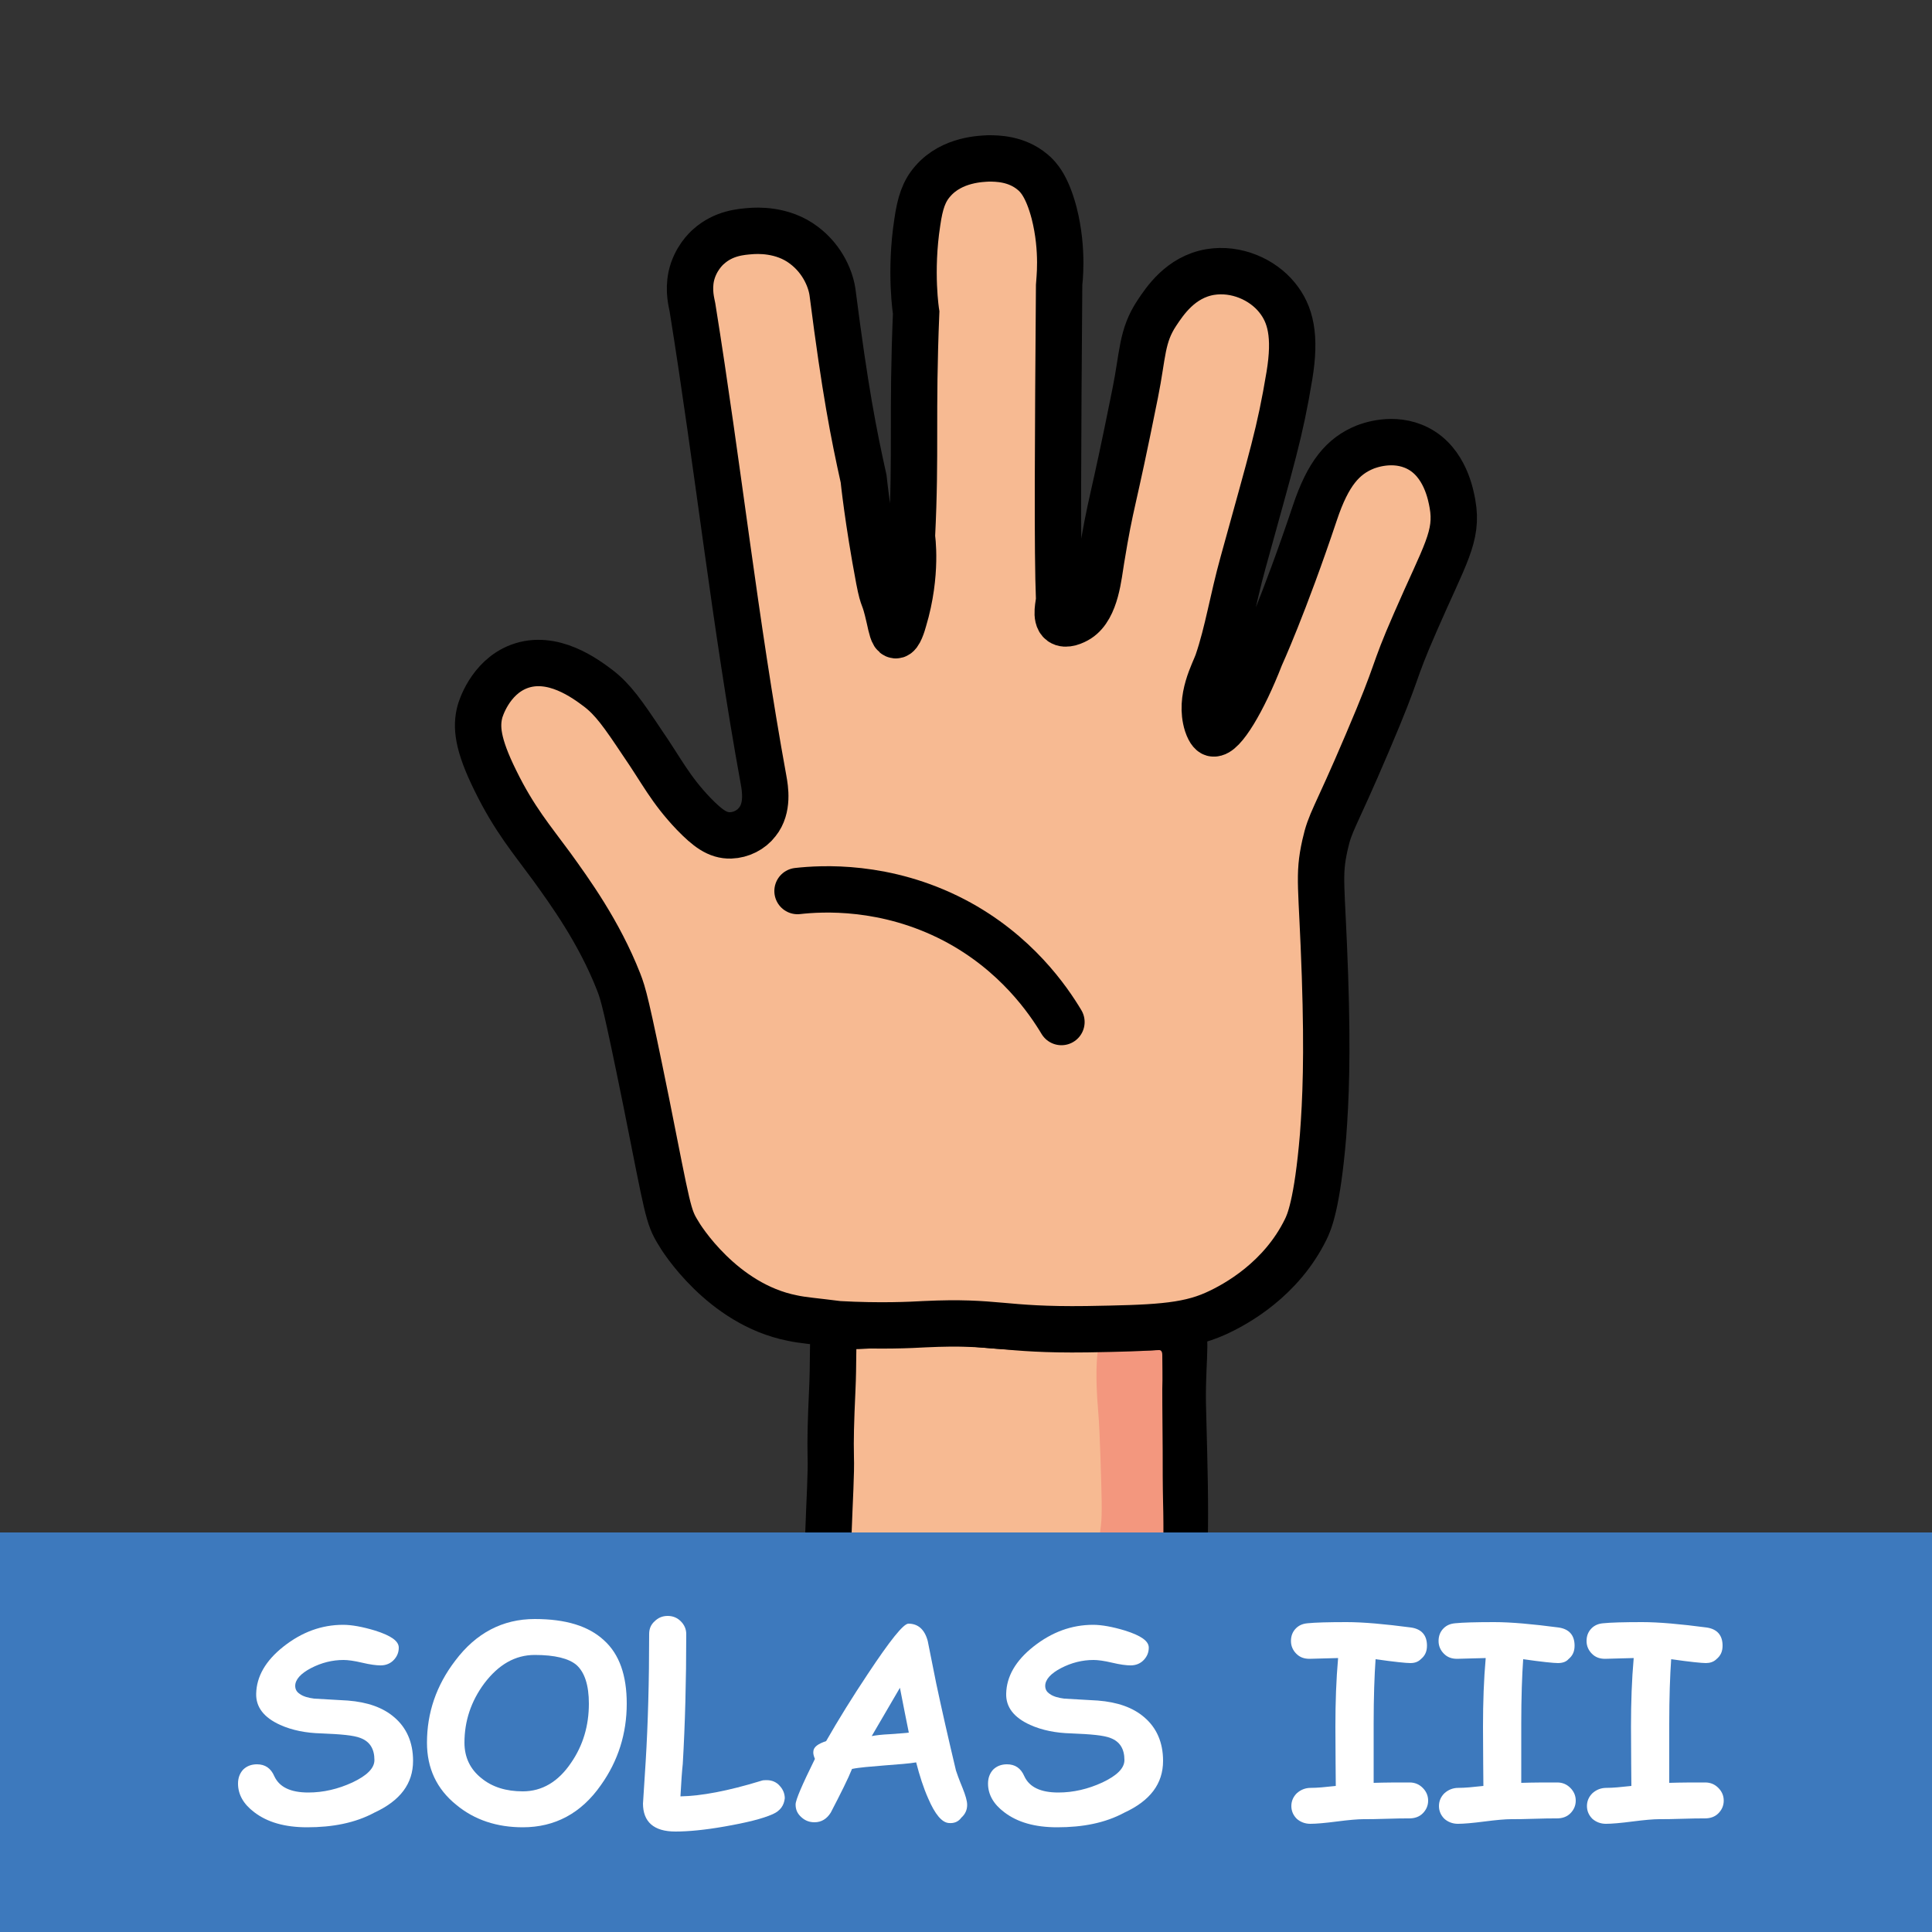 <?xml version="1.0" encoding="utf-8"?>
<!-- Generator: Adobe Illustrator 27.3.1, SVG Export Plug-In . SVG Version: 6.00 Build 0)  -->
<svg version="1.1" xmlns="http://www.w3.org/2000/svg" xmlns:xlink="http://www.w3.org/1999/xlink" x="0px" y="0px"
	 viewBox="0 0 500 500" style="enable-background:new 0 0 500 500;" xml:space="preserve">
<rect x="0" y="0" width="500" height="500" fill="#333333" stroke="none"/>
<style type="text/css">
	.st0{fill:#F3977E;}
	.st1{fill:#F7BA92;stroke:#000000;stroke-width:12;stroke-miterlimit:10;}
	.st2{fill:#F7BA92;stroke:#000000;stroke-width:12;stroke-linecap:round;stroke-miterlimit:10;}
	.st3{fill:#3D79BD;}
	.st4{fill:#FFFFFF;}
</style>
<g id="Слой_3">
	<path class="st0" d="M315.7,75.8c-0.4,0,2.1,1.2,3.9,3.8c1.1,1.6,1.6,3.3,2,6.3c0.8,6.1,0.1,11.1,0,11.7c-0.7,5.2-1.7,8.1-3.3,14
		c-0.7,2.5-2,7.8-4.6,18.3c-3.7,15-3,13.3-4.1,16.9c-4.2,13.7-6.4,19-6.4,19c-1.1,2.9-2.5,6.2-2,10.5c0.4,3.4,2.2,6,2.8,7.3
		c0.3,0.6,0.3,0.4,1.1,2c0.3,0.7,1.1,1.9,1.1,1.8c-0.2-2.5,0-5.2,0.6-9.2c0.5-2.8,0.8-4.4,2.2-8.6c1.5-4.3,2.6-8.8,3.9-13.2
		c0.9-2.9,2.3-8.5,5.3-19.7c2-7.5,3-11.4,4-15.4c3.2-12.8,1.9-8.5,4.1-17.5c1.8-7.1,2.5-9.4,2.4-13.5c-0.2-3.4-0.4-7.5-3.4-10.7
		C321.7,75.8,317.8,76,315.7,75.8z"/>
	<path class="st0" d="M249.8,47.9c-0.4,0.1,3.6-0.5,7.1,1.5c2.4,1.4,3.6,3.4,4.2,4.3c2.4,4,2,8.4,1.9,10c-0.8,10.3-0.7,20-0.7,30.5
		c0,8.8-0.2,6.1-0.4,19.9c-0.2,11.3,0.7,22.7,0.2,34c0,0-0.2,5.2,2,10c0,0,1,2.2,3.3,4.2c0.3,0.3,2.1,2.4,2.4,2.2
		c0.2-0.1-0.8-1.2-0.9-2.5c0,0-0.4-3.1-0.6-6.3c-0.2-2.7-0.3-4.3-0.3-6.8c0-2.7-0.1-5.6-0.1-8.4c-0.1-9.1,0.2-18.7,0.3-33.3
		c0.2-12.6-0.7-25.2,0.1-37.7c0-0.1,0.3-4.3-0.5-9.5c-0.1-0.8-0.4-2.9-1.4-5.4c-1.1-3-1.9-4.3-2.2-4.7c-0.5-0.5-2.1-2-3.6-2.5
		c-1.2-0.3-1.6-0.5-2.9-0.6C253.8,46.5,250.9,47.6,249.8,47.9z"/>
	<path class="st0" d="M131.6,182.2c-0.2,0.4,2.2-1.8,5.1-1.9c2.9-0.2,5.2,1.6,7.2,3.2c6.4,5.4,10.6,11.2,11.4,12.2
		c4.1,5.7,4.7,7.1,9.6,14.4c6.7,9.8,8.4,11.5,11.2,12.4c4.7,1.5,10.2-0.3,10.9-0.4c0.5-0.1-0.3-0.1-0.6-0.3c-3-1.3-4.9-2.3-5.7-2.7
		c-1.4-0.8-3.7-2-5.8-4.5c-2.1-2.6-3.3-4-6.3-8c-4.7-6.2-3.9-6.2-7.4-11.6c-3.8-5.7-6.6-8.9-7.9-10.2c-0.4-0.4-3.2-2.9-7.4-5.4
		c-1.9-1.1-3.5-1.6-5.4-1.8c-0.8-0.1-2.5-0.3-4.4,0.5C133.2,179.2,131.9,181.8,131.6,182.2z"/>
	<path class="st0" d="M190,66.6c-0.3,0.1,2.3-0.2,5.4,0.8c0.6,0.2,4.4,1.2,6.4,4.5c1.9,3.2,1.9,6.2,2.4,8.5
		c1.4,5.9,2.5,11.7,3.5,17.6c2.1,13.5,2.2,11.1,4,22.8c1.6,10.3,3.2,20.6,5.2,30.9c0.2,0.9,0.6,5.5,3.5,10.7
		c0.3,0.6,1.4,2.1,3.1,3.7c2.3,2.1,4.9,3.1,5.4,3.3c0.6,0.3-1.7-2-3-5c-1.2-2.7-1.1-2.9-1.9-5.9c-1.4-5.3-2.5-11.3-3.4-16.9
		c-2.6-16.7-2.7-18.7-4.2-27.8c-4.4-25.5-4.2-22.7-5-28.8c-0.2-1.8-0.6-7-2.9-13c-0.3-0.9-1.8-2.7-4.2-4.2c-2.2-1.4-3.4-1.5-5.2-1.9
		C194.8,65.1,190.3,66.5,190,66.6z"/>
	<path class="st0" d="M357.8,120.4c0.6,0,2.8,1.3,4.6,3.4c1.3,1.6,2.3,4.1,1.6,9.4c-0.9,7.6-4.1,12.8-6.7,17.9
		c-0.4,0.8,1.5-2.8-8.1,18.9c-7.4,16.8-11.1,25.2-12.7,28.7c-6.2,13.7-7.6,16.5-8.4,22.4c-0.4,3.3-0.1,4,0.4,17.1
		c0.1,3.8,0.5,14,0.6,23.3c0,2.7,0.1,13.1-0.8,26.7c-1,14.8-2.1,18.9-4.1,22.9c-3,6-7.1,10-8.7,11.5c-1,1-5.9,5.6-14.4,9.3
		c-10.3,4.5-17.9,5.4-18.8,5.6c-0.5,0.1,5.2,0,10.4-0.1c8.2-0.2,14.5-0.6,21.4-3.9c3.3-1.5,10.9-5.4,16.1-13.2
		c1.2-1.8,4.8-6.7,5.8-20.7c0.4-5.1,1.4-10.7,1.5-26.7c0.1-17-0.5-25.5-0.7-33.5c-0.2-7.7-0.9-11.5-0.2-18.4
		c0.4-4.4,1.5-7.2,5.9-17.2c5-11.5,7.4-16.9,10.4-24.3c7.5-18.4,6.6-16.8,8.9-22.3c2.1-5,4.6-10,6.6-15.1c0.7-1.8,2-4.3,2.1-7.7
		c0.1-3.5-0.2-6.4-0.8-7.8c-1-2.4-2.6-4.2-4.6-5.3c-1.3-0.7-2.7-1.2-4.8-1.1C358.9,120.1,357.2,120.3,357.8,120.4z"/>
	<path class="st1" d="M219.6,343.2c6.4,0,15.6-1.3,22.9-1.1c14.5,0.4,11.7,1.2,27.9,1.4c12.2,0.1,14.5-0.5,22,0.1
		c6.5,0.6,10.2,0.2,11.8,0c3.7-0.4,1.7,6.7,1.9,19.6c0.3,14.3,1.6,45.1-1.3,49.1c-1.9,2.6-4.5-1.4-20-0.1
		c-8.8,0.7-23.4-1.8-41.2-2.7c-13.1-0.7-13.8-1.1-19.8,0.3c-3,0.7-7,1.3-8.5-0.1c-2.2-1.9,0-24.7-0.3-32.7c-0.1-4.4,0-8.8,0.4-17.5
		c0.3-6.4,0.1-11.6,0.4-15.9C216,343,217.5,343.2,219.6,343.2z"/>
</g>
<g id="Слой_1">
	<path class="st0" d="M284.1,349.6c-0.2,1.6-0.7,6.3,0.1,15.5c0.3,3.7,0.4,6.6,0.6,12.2c0.3,9.7,0.5,14.5,0.1,17.6
		c-0.7,5.5-0.8,9.3-0.7,11.2c0,0.3,1.8,0.3,3.9,0.3c2.3,0,2.2,0,3.5,0c2.6,0,3.8,0.5,7.1,0.5c1.4,0,1.9,0,1.9-0.2
		c0.2-1.6,0.6-4,0.5-7.2c0-3.6,0-7.2-0.1-10.8c-0.1-4.4-0.1-8.8-0.1-13.2c-0.1-10.4-0.1-15.7-0.1-16.1c0.1-2.9,0-5.8,0-8.7
		c0-0.5-0.1-1.3-0.8-1.3c-0.6,0-2.3,0.2-7.4,0c-4-0.1-6.2-0.1-6.2-0.1C283.7,349.2,284.2,349.1,284.1,349.6z"/>
</g>
<g id="Слой_2">
	<path class="st1" d="M205,341.1c-18.1-3.6-28.8-20.8-29.5-22.1c-2.6-4.2-2.7-5.9-8.2-33.5c-5.3-26.1-6-28.3-7.2-31.4
		c-5.1-13-12.7-23.4-17.3-29.8c-5.2-7.1-9.7-12.3-14.6-22.3c-4.7-9.5-5-14-4-17.8c0.1-0.4,2.5-8.8,10.1-11.7
		c8.7-3.3,17.3,3.2,20.5,5.6c3.8,2.9,6.4,6.6,11.4,14.1c5.1,7.4,7.2,12,13.3,18.4c3.6,3.7,6.2,5.7,9.6,5.6c2.7-0.1,5.3-1.4,6.9-3.5
		c2.9-3.6,2-8.7,1.6-10.9c-7.4-40.6-11.7-80.6-18.4-122.3c-0.2-1.1-1.1-4.2-0.3-8c1-4.5,3.9-7.2,4.5-7.7c3.9-3.5,8.4-3.8,10.9-4
		c1.4-0.1,8.2-0.6,13.8,3.7c4.9,3.7,7,9,7.4,12.5c3.2,25,5.4,36.2,8,47.9c0,0,1.1,10.8,4,26.1c1.2,6.2,1.1,3,2.7,10.1
		c0.5,2.3,0.9,4.2,1.6,4.3c0.9,0.1,1.8-2.9,2.1-4c3.6-12,2.1-21.5,2.1-21.5c1.1-22.1,0-31.4,1.1-58c0,0-1.7-10.5,0.3-23.4
		c0.7-4.9,1.7-8,4-10.6c5-5.8,12.9-5.8,14.4-5.9c2.2,0,7.2,0,11.4,3.5c1.6,1.3,3.8,3.8,5.6,10.6c2.5,9.8,1.3,18,1.3,18.6
		c-0.3,39.9-0.5,69.4,0,81.4c0,1.1-1.1,4.7,0.5,5.9c1.2,0.9,3.4-0.1,4.5-0.8c4.6-3,5.2-11.4,5.9-15.4c2.6-15.9,2.7-12.6,8.8-43.1
		c2-9.9,1.6-14.7,5.6-20.7c2-3,6.1-9.3,13.8-10.6c6.7-1.1,13.5,1.9,17.3,6.6c3.5,4.3,4.9,9.9,3.2,20.2c-2.5,15-4.4,20.8-12,48.4
		c-2.7,9.7-3.9,17.9-6.6,25.8c-0.9,2.6-4.8,9.3-2.7,16c0.7,2.1,1.4,2.4,1.6,2.4c2.4,0.4,7.7-8.3,12.2-19.9c0,0,6.1-13.3,14.1-37.2
		c3.4-10.2,7.3-14.7,13-17c0.8-0.3,7.3-2.9,13.6,0.3c7.1,3.6,8.6,12.2,9,14.4c1.5,8.4-2,13.1-9.6,30.6c-6.4,14.6-3.7,10.8-12.5,31.4
		c-8.5,20-9.5,20-10.9,26.3c-1.8,8.1-0.8,10.2,0,33.8c0.7,20.9,0.2,32.2-0.5,41.5c-1.5,17.7-3.6,22.4-4.5,24.2
		c-6.3,12.8-17.8,19.3-23.4,21.8c-7.8,3.5-16.4,3.7-33.2,4c-22.2,0.3-23.2-2.2-42-1.3c-3.6,0.2-11.5,0.6-22.3,0
		C210.8,341.9,207.7,341.7,205,341.1z"/>
	<path class="st2" d="M206.4,230.6c6.2-0.7,22.8-1.7,40.5,7.5c16.1,8.4,24.5,20.9,27.8,26.4"/>
	<rect y="396.6" class="st3" width="500" height="103.4"/>
	<g>
		<path class="st4" d="M79.5,472.9c-5.8,0-10.3-1.3-13.7-3.9c-2.8-2.1-4.2-4.6-4.2-7.4c0-1.4,0.4-2.6,1.3-3.6
			c0.9-0.9,2.1-1.4,3.6-1.4c2.1,0,3.6,1,4.5,3.1c1.3,2.8,4.2,4.2,8.8,4.2c3.9,0,7.7-0.9,11.4-2.6c3.8-1.8,5.7-3.7,5.7-5.8
			c0-2.9-1.2-4.8-3.6-5.7c-1.7-0.7-5.1-1-10.2-1.2c-3.9-0.1-7.5-0.8-10.6-2.2c-4.2-1.9-6.3-4.6-6.2-8.1c0.1-4.4,2.4-8.5,7.1-12.2
			c4.7-3.7,9.8-5.6,15.4-5.6c2.2,0,5,0.5,8.3,1.5c4.1,1.3,6.1,2.7,6.1,4.4c0,1.2-0.4,2.2-1.2,3.1c-0.9,1-2.1,1.5-3.5,1.5
			c-1.1,0-2.7-0.2-4.8-0.7c-2.1-0.5-3.7-0.7-4.8-0.7c-2.9,0-5.7,0.7-8.4,2.1c-2.7,1.4-4.1,3-4.1,4.6c0,0.9,0.4,1.6,1.2,2.1
			c0.8,0.6,2.1,1,3.7,1.2c2.9,0.2,5.8,0.3,8.7,0.5c5.1,0.4,9.1,1.8,12,4.3c3.2,2.7,4.9,6.5,4.9,11.3c0,5.9-3.3,10.3-10,13.4
			C91.9,471.8,86,472.9,79.5,472.9z"/>
		<path class="st4" d="M135.3,472.9c-6.7,0-12.5-1.9-17.2-5.8c-5.1-4.1-7.6-9.5-7.6-16.1c0-7.7,2.4-14.8,7.3-21.2
			c5.4-7.2,12.3-10.8,20.6-10.8c8,0,13.9,1.8,17.9,5.5c4,3.6,5.9,9.1,5.9,16.4c0,7.7-2.2,14.8-6.7,21.1
			C150.4,469.3,143.6,472.9,135.3,472.9z M138.4,428.3c-5.1,0-9.4,2.5-13.1,7.4c-3.4,4.6-5.1,9.7-5.1,15.3c0,3.8,1.5,6.9,4.4,9.2
			c2.8,2.3,6.4,3.4,10.7,3.4c5,0,9.2-2.5,12.5-7.4c3.1-4.5,4.6-9.6,4.6-15.3c0-4.8-1.1-8.1-3.2-10
			C147.2,429.2,143.6,428.3,138.4,428.3z"/>
		<path class="st4" d="M200,469.5c-2.7,1.2-6.8,2.2-12.5,3.2c-5.1,0.9-9.4,1.3-12.7,1.3c-5.6,0-8.4-2.5-8.4-7.3
			c0,0.4,0.2-3.2,0.7-10.8c0.6-9.9,0.9-20.9,0.9-33c0-1.3,0.4-2.4,1.4-3.3c0.9-0.9,2-1.4,3.4-1.4s2.5,0.5,3.4,1.4
			c0.9,0.9,1.4,2,1.4,3.3c0,12.1-0.3,23.3-0.9,33.6c-0.2,1.8-0.4,4.6-0.6,8.4c5.4-0.1,12.3-1.4,20.8-4c0.5-0.2,1-0.2,1.5-0.2
			c1.4,0,2.6,0.5,3.5,1.6c0.8,0.9,1.2,2,1.2,3.1C202.9,467.2,202,468.6,200,469.5z"/>
		<path class="st4" d="M245.6,471.8c-1.8-0.1-3.6-2.2-5.4-6.4c-1.2-2.7-2.2-5.8-3.1-9.3c-1.7,0.3-4.4,0.5-8.3,0.8
			c-3.6,0.3-6.4,0.5-8.3,0.9c-1,2.5-2.9,6.3-5.5,11.3c-1,1.6-2.4,2.5-4.2,2.5c-1.3,0-2.4-0.4-3.4-1.3c-1-0.9-1.5-1.9-1.5-3.3
			c0-1.2,1.7-5.1,5-11.8c-0.3-0.7-0.5-1.4-0.4-2c0.1-1.1,1.2-1.9,3.3-2.6c3.2-5.6,6.8-11.4,10.8-17.4c5.7-8.6,9.2-13,10.5-13
			c2.5,0,4.2,1.5,5,4.5c0.5,2.4,1.2,6.1,2.2,11c1.4,6.6,3.1,14.1,5.1,22.5c0.2,0.6,0.7,2.1,1.7,4.5c0.8,2,1.2,3.4,1.2,4.4
			c0,1.3-0.5,2.4-1.5,3.3C248,471.5,246.9,471.9,245.6,471.8z M232.9,436.8c-1.8,3.1-4.2,7.2-7.3,12.5c1-0.2,2.6-0.4,4.8-0.5
			c2.6-0.2,4.2-0.3,4.8-0.4C234.6,445.4,233.8,441.5,232.9,436.8z"/>
		<path class="st4" d="M273.6,472.9c-5.8,0-10.3-1.3-13.7-3.9c-2.8-2.1-4.2-4.6-4.2-7.4c0-1.4,0.4-2.6,1.3-3.6
			c0.9-0.9,2.1-1.4,3.6-1.4c2.1,0,3.6,1,4.5,3.1c1.3,2.8,4.2,4.2,8.8,4.2c3.9,0,7.7-0.9,11.4-2.6c3.8-1.8,5.7-3.7,5.7-5.8
			c0-2.9-1.2-4.8-3.6-5.7c-1.7-0.7-5.1-1-10.2-1.2c-3.9-0.1-7.5-0.8-10.6-2.2c-4.2-1.9-6.3-4.6-6.2-8.1c0.1-4.4,2.4-8.5,7.1-12.2
			c4.7-3.7,9.8-5.6,15.4-5.6c2.2,0,5,0.5,8.3,1.5c4.1,1.3,6.1,2.7,6.1,4.4c0,1.2-0.4,2.2-1.2,3.1c-0.9,1-2.1,1.5-3.5,1.5
			c-1.1,0-2.7-0.2-4.8-0.7c-2.1-0.5-3.7-0.7-4.8-0.7c-2.9,0-5.7,0.7-8.4,2.1c-2.7,1.4-4.1,3-4.1,4.6c0,0.9,0.4,1.6,1.2,2.1
			c0.8,0.6,2.1,1,3.7,1.2c2.9,0.2,5.8,0.3,8.7,0.5c5.1,0.4,9.1,1.8,12,4.3c3.2,2.7,4.9,6.5,4.9,11.3c0,5.9-3.3,10.3-10,13.4
			C286,471.8,280.2,472.9,273.6,472.9z"/>
		<path class="st4" d="M365,430.4c-1.1,0-4.1-0.3-9-1c-0.3,4.2-0.5,9.8-0.5,16.7l0,15.3c3-0.1,6.1-0.1,9.3-0.1
			c1.4,0,2.5,0.5,3.4,1.4c0.9,0.9,1.4,2,1.4,3.3c0,1.3-0.5,2.4-1.4,3.3c-0.9,0.9-2.1,1.3-3.5,1.3c-1.3,0-3.3,0-5.9,0.1
			c-2.6,0.1-4.6,0.1-5.9,0.1c-1.5,0-3.8,0.2-6.9,0.6c-3.1,0.4-5.4,0.6-6.9,0.6c-1.4,0-2.6-0.5-3.5-1.3c-0.9-0.9-1.4-2-1.4-3.3
			c0-1.3,0.5-2.4,1.4-3.3c1-0.9,2.2-1.4,3.6-1.4c1.7,0,3.8-0.2,6.5-0.5c0-2.7-0.1-7.8-0.1-15.4c0-6.2,0.2-12.1,0.7-17.7l-7.4,0.2
			c-1.4,0-2.5-0.4-3.4-1.3c-0.9-0.9-1.4-2-1.4-3.3c0-1.3,0.4-2.4,1.3-3.3c0.8-0.8,1.8-1.2,3-1.3c1.9-0.2,5.3-0.3,10.1-0.3
			c4.3,0,9.9,0.5,16.7,1.4c2.7,0.4,4.1,2,4.1,4.7c0,1.5-0.5,2.6-1.6,3.5C367,430.1,366.1,430.4,365,430.4z"/>
		<path class="st4" d="M403.2,430.4c-1.1,0-4.1-0.3-9-1c-0.3,4.2-0.5,9.8-0.5,16.7l0,15.3c3-0.1,6.1-0.1,9.3-0.1
			c1.4,0,2.5,0.5,3.4,1.4c0.9,0.9,1.4,2,1.4,3.3c0,1.3-0.5,2.4-1.4,3.3c-0.9,0.9-2.1,1.3-3.5,1.3c-1.3,0-3.3,0-5.9,0.1
			c-2.6,0.1-4.6,0.1-5.9,0.1c-1.5,0-3.8,0.2-6.9,0.6c-3.1,0.4-5.4,0.6-6.9,0.6c-1.4,0-2.6-0.5-3.5-1.3c-0.9-0.9-1.4-2-1.4-3.3
			c0-1.3,0.5-2.4,1.4-3.3c1-0.9,2.2-1.4,3.6-1.4c1.7,0,3.8-0.2,6.5-0.5c0-2.7-0.1-7.8-0.1-15.4c0-6.2,0.2-12.1,0.7-17.7l-7.4,0.2
			c-1.4,0-2.5-0.4-3.4-1.3c-0.9-0.9-1.4-2-1.4-3.3c0-1.3,0.4-2.4,1.3-3.3c0.8-0.8,1.8-1.2,3-1.3c1.9-0.2,5.3-0.3,10.1-0.3
			c4.3,0,9.9,0.5,16.7,1.4c2.7,0.4,4.1,2,4.1,4.7c0,1.5-0.5,2.6-1.6,3.5C405.3,430.1,404.3,430.4,403.2,430.4z"/>
		<path class="st4" d="M441.5,430.4c-1.1,0-4.1-0.3-9-1c-0.3,4.2-0.5,9.8-0.5,16.7l0,15.3c3-0.1,6.1-0.1,9.3-0.1
			c1.4,0,2.5,0.5,3.4,1.4c0.9,0.9,1.4,2,1.4,3.3c0,1.3-0.5,2.4-1.4,3.3c-0.9,0.9-2.1,1.3-3.5,1.3c-1.3,0-3.3,0-5.9,0.1
			c-2.6,0.1-4.6,0.1-5.9,0.1c-1.5,0-3.8,0.2-6.9,0.6c-3.1,0.4-5.4,0.6-6.9,0.6c-1.4,0-2.6-0.5-3.5-1.3c-0.9-0.9-1.4-2-1.4-3.3
			c0-1.3,0.5-2.4,1.4-3.3c1-0.9,2.2-1.4,3.6-1.4c1.7,0,3.8-0.2,6.5-0.5c0-2.7-0.1-7.8-0.1-15.4c0-6.2,0.2-12.1,0.7-17.7l-7.4,0.2
			c-1.4,0-2.5-0.4-3.4-1.3c-0.9-0.9-1.4-2-1.4-3.3c0-1.3,0.4-2.4,1.3-3.3c0.8-0.8,1.8-1.2,3-1.3c1.9-0.2,5.3-0.3,10.1-0.3
			c4.3,0,9.9,0.5,16.7,1.4c2.7,0.4,4.1,2,4.1,4.7c0,1.5-0.5,2.6-1.6,3.5C443.5,430.1,442.5,430.4,441.5,430.4z"/>
	</g>
</g>
</svg>
